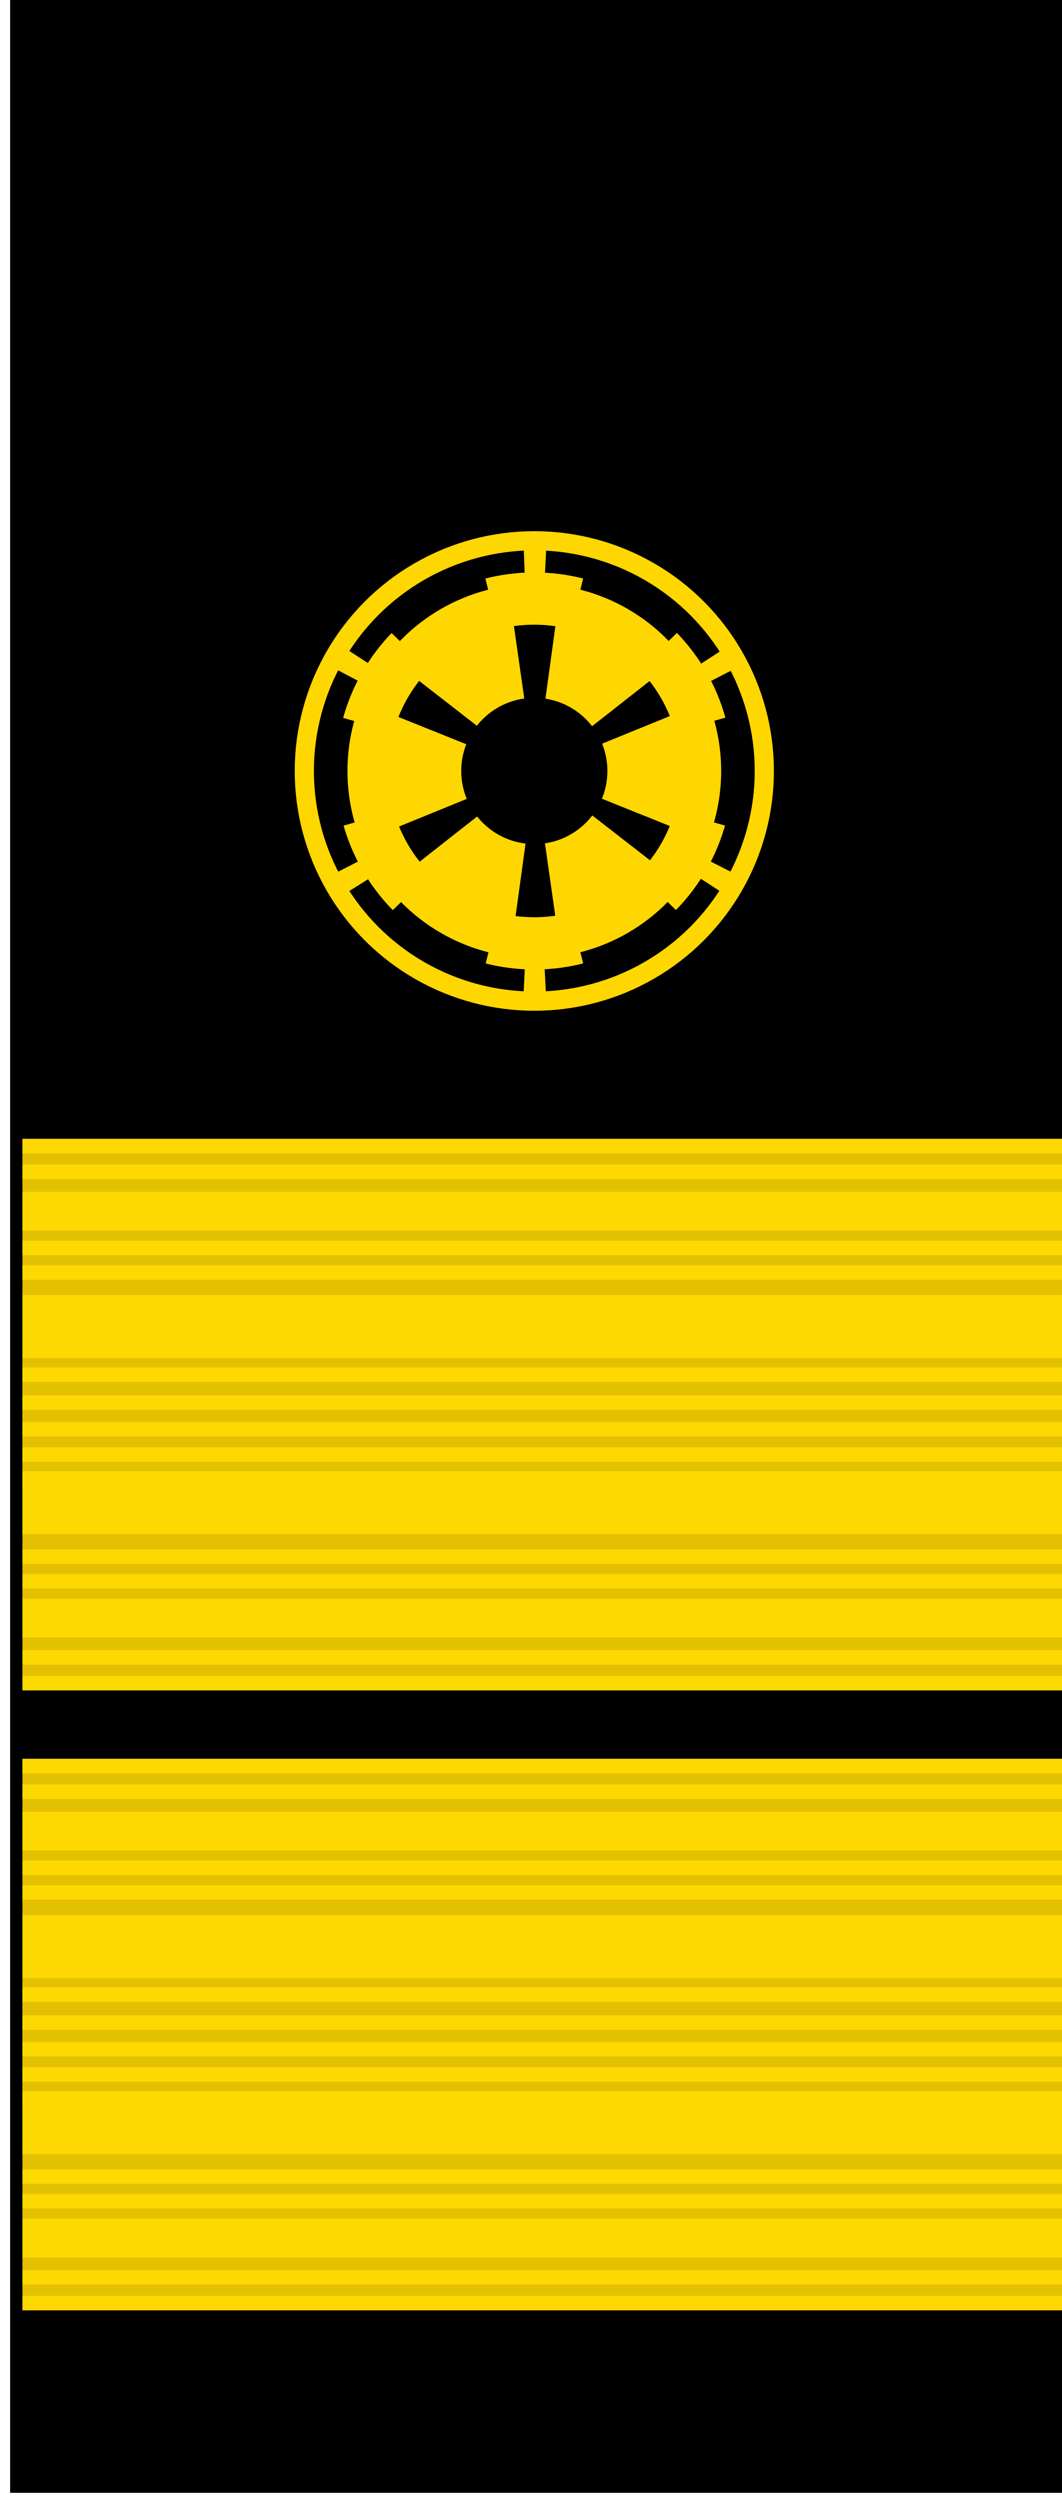 <?xml version="1.0" encoding="UTF-8" standalone="no"?>
<!-- Created with Inkscape (http://www.inkscape.org/) -->

<svg
   width="18.886mm"
   height="44.421mm"
   viewBox="0 0 18.886 44.421"
   version="1.1"
   id="svg39918"
   inkscape:version="1.2.2 (732a01da63, 2022-12-09)"
   sodipodi:docname="11-cs.svg"
   xmlns:inkscape="http://www.inkscape.org/namespaces/inkscape"
   xmlns:sodipodi="http://sodipodi.sourceforge.net/DTD/sodipodi-0.dtd"
   xmlns="http://www.w3.org/2000/svg"
   xmlns:svg="http://www.w3.org/2000/svg"
   xmlns:rdf="http://www.w3.org/1999/02/22-rdf-syntax-ns#"
   xmlns:cc="http://creativecommons.org/ns#"
   xmlns:dc="http://purl.org/dc/elements/1.1/">
  <title
     id="title106763">Emperor's Hammer Position Sleeve Stripes - Command Staff</title>
  <sodipodi:namedview
     id="namedview39920"
     pagecolor="#505050"
     bordercolor="#eeeeee"
     borderopacity="1"
     inkscape:showpageshadow="0"
     inkscape:pageopacity="0"
     inkscape:pagecheckerboard="0"
     inkscape:deskcolor="#505050"
     inkscape:document-units="mm"
     showgrid="false"
     inkscape:zoom="0.96368828"
     inkscape:cx="362.1503"
     inkscape:cy="10.376799"
     inkscape:window-width="1920"
     inkscape:window-height="1017"
     inkscape:window-x="1912"
     inkscape:window-y="-8"
     inkscape:window-maximized="1"
     inkscape:current-layer="layer1"
     inkscape:pageshadow="2"
     fit-margin-top="0"
     fit-margin-left="0"
     fit-margin-right="0"
     fit-margin-bottom="0" />
  <defs
     id="defs39915">
    <clipPath
       clipPathUnits="userSpaceOnUse"
       id="clipPath1074-4-18-9">
      <path
         d="m 240.02,368.75 h 32.611 v 74 H 240.02 Z"
         id="path1072-9-40-7" />
    </clipPath>
    <clipPath
       clipPathUnits="userSpaceOnUse"
       id="clipPath1084-7-7-1">
      <path
         d="m 240.06,374.031 h 32.532 v 17.666 h -32.532 z"
         id="path1082-0-7-3" />
    </clipPath>
    <clipPath
       clipPathUnits="userSpaceOnUse"
       id="clipPath1094-3-12-5">
      <path
         d="m 240.06,383.471 h 32.532 v 3.788 h -32.532 z"
         id="path1092-9-27-9" />
    </clipPath>
    <clipPath
       clipPathUnits="userSpaceOnUse"
       id="clipPath1100-9-47-5">
      <path
         d="m 195.25,362.281 h 122.053 v 82.794 H 195.25 Z"
         id="path1098-9-5-4" />
    </clipPath>
    <clipPath
       clipPathUnits="userSpaceOnUse"
       id="clipPath1110-1-7-5">
      <path
         d="m 240.099,385.695 h 32.532 v 2.409 h -32.532 z"
         id="path1108-7-3-8" />
    </clipPath>
    <clipPath
       clipPathUnits="userSpaceOnUse"
       id="clipPath1116-2-8-3">
      <path
         d="m 195.25,362.281 h 122.053 v 82.794 H 195.25 Z"
         id="path1114-3-93-7" />
    </clipPath>
    <clipPath
       clipPathUnits="userSpaceOnUse"
       id="clipPath1126-6-71-1">
      <path
         d="m 240.099,386.395 h 32.532 v 2.409 h -32.532 z"
         id="path1124-5-5-6" />
    </clipPath>
    <clipPath
       clipPathUnits="userSpaceOnUse"
       id="clipPath1132-5-7-3">
      <path
         d="m 195.25,362.281 h 122.053 v 82.794 H 195.25 Z"
         id="path1130-8-5-1" />
    </clipPath>
    <clipPath
       clipPathUnits="userSpaceOnUse"
       id="clipPath1142-1-7-0">
      <path
         d="m 240.099,387.095 h 32.532 v 3.099 h -32.532 z"
         id="path1140-4-2-1" />
    </clipPath>
    <clipPath
       clipPathUnits="userSpaceOnUse"
       id="clipPath1148-7-4-2">
      <path
         d="m 195.25,362.281 h 122.053 v 82.794 H 195.25 Z"
         id="path1146-1-49-2" />
    </clipPath>
    <clipPath
       clipPathUnits="userSpaceOnUse"
       id="clipPath1158-3-96-8">
      <path
         d="m 240.099,388.557 h 32.532 v 2.41 h -32.532 z"
         id="path1156-8-01-5" />
    </clipPath>
    <clipPath
       clipPathUnits="userSpaceOnUse"
       id="clipPath1164-4-6-2">
      <path
         d="m 195.25,362.281 h 122.053 v 82.794 H 195.25 Z"
         id="path1162-8-23-2" />
    </clipPath>
    <clipPath
       clipPathUnits="userSpaceOnUse"
       id="clipPath1174-0-5-2">
      <path
         d="m 240.099,389.288 h 32.532 v 2.41 h -32.532 z"
         id="path1172-4-91-1" />
    </clipPath>
    <clipPath
       clipPathUnits="userSpaceOnUse"
       id="clipPath1180-6-9-7">
      <path
         d="m 195.25,362.281 h 122.053 v 82.794 H 195.25 Z"
         id="path1178-0-16-6" />
    </clipPath>
    <clipPath
       clipPathUnits="userSpaceOnUse"
       id="clipPath1370-3-3-1">
      <path
         d="m 240.06,379.848 h 32.532 v 5.513 h -32.532 z"
         id="path1368-2-64-4" />
    </clipPath>
    <clipPath
       clipPathUnits="userSpaceOnUse"
       id="clipPath1380-6-0-1">
      <path
         d="m 240.06,382.795 h 32.532 v 2.41 h -32.532 z"
         id="path1378-9-81-8" />
    </clipPath>
    <clipPath
       clipPathUnits="userSpaceOnUse"
       id="clipPath1390-4-95-5">
      <path
         d="m 240.06,380.524 h 32.532 v 2.41 h -32.532 z"
         id="path1388-1-51-8" />
    </clipPath>
    <clipPath
       clipPathUnits="userSpaceOnUse"
       id="clipPath1400-3-7-9">
      <path
         d="m 240.02,381.999 h 32.532 v 2.41 H 240.02 Z"
         id="path1398-7-7-8" />
    </clipPath>
    <clipPath
       clipPathUnits="userSpaceOnUse"
       id="clipPath1410-8-80-4">
      <path
         d="m 240.06,381.243 h 32.532 v 2.41 h -32.532 z"
         id="path1408-8-4-2" />
    </clipPath>
    <clipPath
       clipPathUnits="userSpaceOnUse"
       id="clipPath1420-3-45-4">
      <path
         d="m 240.02,378.469 h 32.532 v 3.788 H 240.02 Z"
         id="path1418-8-3-0" />
    </clipPath>
    <clipPath
       clipPathUnits="userSpaceOnUse"
       id="clipPath1430-1-9-2">
      <path
         d="m 240.06,377.624 h 32.532 v 2.41 h -32.532 z"
         id="path1428-5-65-5" />
    </clipPath>
    <clipPath
       clipPathUnits="userSpaceOnUse"
       id="clipPath1440-3-3-6">
      <path
         d="m 240.06,376.924 h 32.532 v 2.41 h -32.532 z"
         id="path1438-5-7-8" />
    </clipPath>
    <clipPath
       clipPathUnits="userSpaceOnUse"
       id="clipPath1450-4-2-1">
      <path
         d="m 240.06,375.534 h 32.532 v 3.099 h -32.532 z"
         id="path1448-3-1-9" />
    </clipPath>
    <clipPath
       clipPathUnits="userSpaceOnUse"
       id="clipPath1460-6-8-5">
      <path
         d="m 240.06,374.762 h 32.532 v 2.41 h -32.532 z"
         id="path1458-5-4-3" />
    </clipPath>
    <clipPath
       clipPathUnits="userSpaceOnUse"
       id="clipPath1470-9-2-7">
      <path
         d="m 240.06,374.031 h 32.532 v 2.41 h -32.532 z"
         id="path1468-5-10-7" />
    </clipPath>
  </defs>
  <g
     inkscape:label="Layer 1"
     inkscape:groupmode="layer"
     id="layer1"
     transform="translate(18.886)">
    <g
       id="g33517-1"
       transform="matrix(1.749,0,0,1.749,-981.564,-128.434)"
       style="display:inline"
       inkscape:export-filename="11-cs.svg"
       inkscape:export-xdpi="285.90323"
       inkscape:export-ydpi="285.90323"
       inkscape:label="cs">
      <g
         id="g1068-1-60-4"
         transform="matrix(0.353,0,0,-0.353,465.439,229.279)">
        <g
           id="g1070-7-3-1"
           clip-path="url(#clipPath1074-4-18-9)">
          <path
             d="m 241.02,369.75 h 30.611 v 72 H 241.02 Z"
             style="fill:#000000;fill-opacity:1;fill-rule:nonzero;stroke:none"
             id="path1076-5-7-1" />
        </g>
      </g>
      <g
         id="g6686-8-84-5"
         transform="matrix(1.003,0,0,1.013,244.635,12.303)"
         style="stroke-width:0.999">
        <g
           id="g1078-7-7-7"
           transform="matrix(0.353,0,0,-0.353,220,215.9)"
           style="stroke-width:0.999">
          <g
             id="g1080-7-9-2"
             clip-path="url(#clipPath1084-7-7-1)"
             style="stroke-width:0.999">
            <path
               d="m 241.06,375.031 h 30.532 v 15.666 h -30.532 z"
               style="fill:#e4c100;fill-opacity:1;fill-rule:nonzero;stroke:none;stroke-width:0.999"
               id="path1086-4-53-0" />
          </g>
        </g>
        <g
           id="g1088-4-36-1"
           transform="matrix(0.353,0,0,-0.353,220,215.9)"
           style="stroke-width:0.999">
          <g
             id="g1090-9-0-8"
             clip-path="url(#clipPath1094-3-12-5)"
             style="stroke-width:0.999">
            <g
               id="g1096-1-89-8"
               clip-path="url(#clipPath1100-9-47-5)"
               style="stroke-width:0.999">
              <path
                 d="m 241.06,384.471 h 30.532 v 1.788 h -30.532 z"
                 style="fill:#fed801;fill-opacity:1;fill-rule:nonzero;stroke:none;stroke-width:0.999"
                 id="path1102-5-7-1" />
            </g>
          </g>
        </g>
        <g
           id="g1104-5-4-6"
           transform="matrix(0.353,0,0,-0.353,219.986,215.9)"
           style="stroke-width:0.999">
          <g
             id="g1106-5-5-8"
             clip-path="url(#clipPath1110-1-7-5)"
             style="stroke-width:0.999">
            <g
               id="g1112-8-97-3"
               clip-path="url(#clipPath1116-2-8-3)"
               style="stroke-width:0.999">
              <path
                 d="m 241.099,386.695 h 30.532 v 0.41 h -30.532 z"
                 style="fill:#fed801;fill-opacity:1;fill-rule:nonzero;stroke:none;stroke-width:0.999"
                 id="path1118-2-57-4" />
            </g>
          </g>
        </g>
        <g
           id="g1120-9-4-8"
           transform="matrix(0.353,0,0,-0.353,219.986,215.9)"
           style="stroke-width:0.999">
          <g
             id="g1122-8-58-5"
             clip-path="url(#clipPath1126-6-71-1)"
             style="stroke-width:0.999">
            <g
               id="g1128-2-79-0"
               clip-path="url(#clipPath1132-5-7-3)"
               style="stroke-width:0.999">
              <path
                 d="m 241.099,387.395 h 30.532 v 0.41 h -30.532 z"
                 style="fill:#fed801;fill-opacity:1;fill-rule:nonzero;stroke:none;stroke-width:0.999"
                 id="path1134-0-5-4" />
            </g>
          </g>
        </g>
        <g
           id="g1136-7-966-8"
           transform="matrix(0.353,0,0,-0.353,219.986,215.9)"
           style="stroke-width:0.999">
          <g
             id="g1138-4-8-6"
             clip-path="url(#clipPath1142-1-7-0)"
             style="stroke-width:0.999">
            <g
               id="g1144-8-5-4"
               clip-path="url(#clipPath1148-7-4-2)"
               style="stroke-width:0.999">
              <path
                 d="m 241.099,388.095 h 30.532 v 1.099 h -30.532 z"
                 style="fill:#fed801;fill-opacity:1;fill-rule:nonzero;stroke:none;stroke-width:0.999"
                 id="path1150-5-2-5" />
            </g>
          </g>
        </g>
        <g
           id="g1152-8-8-0"
           transform="matrix(0.353,0,0,-0.353,219.986,215.9)"
           style="stroke-width:0.999">
          <g
             id="g1154-3-3-9"
             clip-path="url(#clipPath1158-3-96-8)"
             style="stroke-width:0.999">
            <g
               id="g1160-0-9-4"
               clip-path="url(#clipPath1164-4-6-2)"
               style="stroke-width:0.999">
              <path
                 d="m 241.099,389.557 h 30.532 v 0.41 h -30.532 z"
                 style="fill:#fed801;fill-opacity:1;fill-rule:nonzero;stroke:none;stroke-width:0.999"
                 id="path1166-6-3-4" />
            </g>
          </g>
        </g>
        <g
           id="g1168-2-33-8"
           transform="matrix(0.353,0,0,-0.353,219.986,215.9)"
           style="stroke-width:0.999">
          <g
             id="g1170-2-9-6"
             clip-path="url(#clipPath1174-0-5-2)"
             style="stroke-width:0.999">
            <g
               id="g1176-5-1-5"
               clip-path="url(#clipPath1180-6-9-7)"
               style="stroke-width:0.999">
              <path
                 d="m 241.099,390.288 h 30.532 v 0.41 h -30.532 z"
                 style="fill:#fed801;fill-opacity:1;fill-rule:nonzero;stroke:none;stroke-width:0.999"
                 id="path1182-2-4-3" />
            </g>
          </g>
        </g>
        <g
           id="g1364-2-4-5"
           transform="matrix(0.353,0,0,-0.353,220,215.9)"
           style="stroke-width:0.999">
          <g
             id="g1366-7-5-9"
             clip-path="url(#clipPath1370-3-3-1)"
             style="stroke-width:0.999">
            <path
               d="m 241.06,380.848 h 30.532 v 3.513 h -30.532 z"
               style="fill:#e4c100;fill-opacity:1;fill-rule:nonzero;stroke:none;stroke-width:0.999"
               id="path1372-1-2-1" />
          </g>
        </g>
        <g
           id="g1374-5-6-2"
           transform="matrix(0.353,0,0,-0.353,220,215.9)"
           style="stroke-width:0.999">
          <g
             id="g1376-2-95-7"
             clip-path="url(#clipPath1380-6-0-1)"
             style="stroke-width:0.999">
            <path
               d="m 241.06,383.795 h 30.532 v 0.41 h -30.532 z"
               style="fill:#fed801;fill-opacity:1;fill-rule:nonzero;stroke:none;stroke-width:0.999"
               id="path1382-1-0-2" />
          </g>
        </g>
        <g
           id="g1384-1-3-2"
           transform="matrix(0.353,0,0,-0.353,220,215.9)"
           style="stroke-width:0.999">
          <g
             id="g1386-0-0-1"
             clip-path="url(#clipPath1390-4-95-5)"
             style="stroke-width:0.999">
            <path
               d="m 241.06,381.524 h 30.532 v 0.41 h -30.532 z"
               style="fill:#fed801;fill-opacity:1;fill-rule:nonzero;stroke:none;stroke-width:0.999"
               id="path1392-1-2-6" />
          </g>
        </g>
        <g
           id="g1394-8-8-3"
           transform="matrix(0.353,0,0,-0.353,220.014,215.9)"
           style="stroke-width:0.999">
          <g
             id="g1396-7-31-3"
             clip-path="url(#clipPath1400-3-7-9)"
             style="stroke-width:0.999">
            <path
               d="m 241.02,382.999 h 30.532 v 0.41 H 241.02 Z"
               style="fill:#fed801;fill-opacity:1;fill-rule:nonzero;stroke:none;stroke-width:0.999"
               id="path1402-6-78-6" />
          </g>
        </g>
        <g
           id="g1404-0-6-2"
           transform="matrix(0.353,0,0,-0.353,220,215.9)"
           style="stroke-width:0.999">
          <g
             id="g1406-0-86-3"
             clip-path="url(#clipPath1410-8-80-4)"
             style="stroke-width:0.999">
            <path
               d="m 241.06,382.243 h 30.532 v 0.41 h -30.532 z"
               style="fill:#fed801;fill-opacity:1;fill-rule:nonzero;stroke:none;stroke-width:0.999"
               id="path1412-9-74-2" />
          </g>
        </g>
        <g
           id="g1414-5-00-9"
           transform="matrix(0.353,0,0,-0.353,220.014,215.9)"
           style="stroke-width:0.999">
          <g
             id="g1416-6-8-3"
             clip-path="url(#clipPath1420-3-45-4)"
             style="stroke-width:0.999">
            <path
               d="m 241.02,379.469 h 30.532 v 1.788 H 241.02 Z"
               style="fill:#fed801;fill-opacity:1;fill-rule:nonzero;stroke:none;stroke-width:0.999"
               id="path1422-2-7-1" />
          </g>
        </g>
        <g
           id="g1424-8-6-1"
           transform="matrix(0.353,0,0,-0.353,220,215.9)"
           style="stroke-width:0.999">
          <g
             id="g1426-5-4-7"
             clip-path="url(#clipPath1430-1-9-2)"
             style="stroke-width:0.999">
            <path
               d="m 241.06,378.624 h 30.532 v 0.41 h -30.532 z"
               style="fill:#fed801;fill-opacity:1;fill-rule:nonzero;stroke:none;stroke-width:0.999"
               id="path1432-9-6-0" />
          </g>
        </g>
        <g
           id="g1434-4-37-9"
           transform="matrix(0.353,0,0,-0.353,220,215.9)"
           style="stroke-width:0.999">
          <g
             id="g1436-3-84-9"
             clip-path="url(#clipPath1440-3-3-6)"
             style="stroke-width:0.999">
            <path
               d="m 241.06,377.924 h 30.532 v 0.41 h -30.532 z"
               style="fill:#fed801;fill-opacity:1;fill-rule:nonzero;stroke:none;stroke-width:0.999"
               id="path1442-9-6-0" />
          </g>
        </g>
        <g
           id="g1444-0-8-3"
           transform="matrix(0.353,0,0,-0.353,220,215.9)"
           style="stroke-width:0.999">
          <g
             id="g1446-5-2-6"
             clip-path="url(#clipPath1450-4-2-1)"
             style="stroke-width:0.999">
            <path
               d="m 241.06,376.534 h 30.532 v 1.099 h -30.532 z"
               style="fill:#fed801;fill-opacity:1;fill-rule:nonzero;stroke:none;stroke-width:0.999"
               id="path1452-6-3-2" />
          </g>
        </g>
        <g
           id="g1454-3-0-2"
           transform="matrix(0.353,0,0,-0.353,220,215.9)"
           style="stroke-width:0.999">
          <g
             id="g1456-6-4-8"
             clip-path="url(#clipPath1460-6-8-5)"
             style="stroke-width:0.999">
            <path
               d="m 241.06,375.762 h 30.532 v 0.41 h -30.532 z"
               style="fill:#fed801;fill-opacity:1;fill-rule:nonzero;stroke:none;stroke-width:0.999"
               id="path1462-3-4-6" />
          </g>
        </g>
        <g
           id="g1464-0-3-7"
           transform="matrix(0.353,0,0,-0.353,220,215.9)"
           style="stroke-width:0.999">
          <g
             id="g1466-8-32-5"
             clip-path="url(#clipPath1470-9-2-7)"
             style="stroke-width:0.999">
            <path
               d="m 241.06,375.031 h 30.532 v 0.41 h -30.532 z"
               style="fill:#fed801;fill-opacity:1;fill-rule:nonzero;stroke:none;stroke-width:0.999"
               id="path1472-4-97-3" />
          </g>
        </g>
      </g>
      <g
         id="g3683"
         transform="matrix(1.003,0,0,1.013,244.635,6.005)"
         style="stroke-width:0.999">
        <g
           id="g3567"
           transform="matrix(0.353,0,0,-0.353,220,215.9)"
           style="stroke-width:0.999">
          <g
             id="g3565"
             clip-path="url(#clipPath1084-7-7-1)"
             style="stroke-width:0.999">
            <path
               d="m 241.06,375.031 h 30.532 v 15.666 h -30.532 z"
               style="fill:#e4c100;fill-opacity:1;fill-rule:nonzero;stroke:none;stroke-width:0.999"
               id="path3563" />
          </g>
        </g>
        <g
           id="g3575"
           transform="matrix(0.353,0,0,-0.353,220,215.9)"
           style="stroke-width:0.999">
          <g
             id="g3573"
             clip-path="url(#clipPath1094-3-12-5)"
             style="stroke-width:0.999">
            <g
               id="g3571"
               clip-path="url(#clipPath1100-9-47-5)"
               style="stroke-width:0.999">
              <path
                 d="m 241.06,384.471 h 30.532 v 1.788 h -30.532 z"
                 style="fill:#fed801;fill-opacity:1;fill-rule:nonzero;stroke:none;stroke-width:0.999"
                 id="path3569" />
            </g>
          </g>
        </g>
        <g
           id="g3583"
           transform="matrix(0.353,0,0,-0.353,219.986,215.9)"
           style="stroke-width:0.999">
          <g
             id="g3581"
             clip-path="url(#clipPath1110-1-7-5)"
             style="stroke-width:0.999">
            <g
               id="g3579"
               clip-path="url(#clipPath1116-2-8-3)"
               style="stroke-width:0.999">
              <path
                 d="m 241.099,386.695 h 30.532 v 0.41 h -30.532 z"
                 style="fill:#fed801;fill-opacity:1;fill-rule:nonzero;stroke:none;stroke-width:0.999"
                 id="path3577" />
            </g>
          </g>
        </g>
        <g
           id="g3591"
           transform="matrix(0.353,0,0,-0.353,219.986,215.9)"
           style="stroke-width:0.999">
          <g
             id="g3589"
             clip-path="url(#clipPath1126-6-71-1)"
             style="stroke-width:0.999">
            <g
               id="g3587"
               clip-path="url(#clipPath1132-5-7-3)"
               style="stroke-width:0.999">
              <path
                 d="m 241.099,387.395 h 30.532 v 0.41 h -30.532 z"
                 style="fill:#fed801;fill-opacity:1;fill-rule:nonzero;stroke:none;stroke-width:0.999"
                 id="path3585" />
            </g>
          </g>
        </g>
        <g
           id="g3599"
           transform="matrix(0.353,0,0,-0.353,219.986,215.9)"
           style="stroke-width:0.999">
          <g
             id="g3597"
             clip-path="url(#clipPath1142-1-7-0)"
             style="stroke-width:0.999">
            <g
               id="g3595"
               clip-path="url(#clipPath1148-7-4-2)"
               style="stroke-width:0.999">
              <path
                 d="m 241.099,388.095 h 30.532 v 1.099 h -30.532 z"
                 style="fill:#fed801;fill-opacity:1;fill-rule:nonzero;stroke:none;stroke-width:0.999"
                 id="path3593" />
            </g>
          </g>
        </g>
        <g
           id="g3607"
           transform="matrix(0.353,0,0,-0.353,219.986,215.9)"
           style="stroke-width:0.999">
          <g
             id="g3605"
             clip-path="url(#clipPath1158-3-96-8)"
             style="stroke-width:0.999">
            <g
               id="g3603"
               clip-path="url(#clipPath1164-4-6-2)"
               style="stroke-width:0.999">
              <path
                 d="m 241.099,389.557 h 30.532 v 0.41 h -30.532 z"
                 style="fill:#fed801;fill-opacity:1;fill-rule:nonzero;stroke:none;stroke-width:0.999"
                 id="path3601" />
            </g>
          </g>
        </g>
        <g
           id="g3615"
           transform="matrix(0.353,0,0,-0.353,219.986,215.9)"
           style="stroke-width:0.999">
          <g
             id="g3613"
             clip-path="url(#clipPath1174-0-5-2)"
             style="stroke-width:0.999">
            <g
               id="g3611"
               clip-path="url(#clipPath1180-6-9-7)"
               style="stroke-width:0.999">
              <path
                 d="m 241.099,390.288 h 30.532 v 0.41 h -30.532 z"
                 style="fill:#fed801;fill-opacity:1;fill-rule:nonzero;stroke:none;stroke-width:0.999"
                 id="path3609" />
            </g>
          </g>
        </g>
        <g
           id="g3621"
           transform="matrix(0.353,0,0,-0.353,220,215.9)"
           style="stroke-width:0.999">
          <g
             id="g3619"
             clip-path="url(#clipPath1370-3-3-1)"
             style="stroke-width:0.999">
            <path
               d="m 241.06,380.848 h 30.532 v 3.513 h -30.532 z"
               style="fill:#e4c100;fill-opacity:1;fill-rule:nonzero;stroke:none;stroke-width:0.999"
               id="path3617" />
          </g>
        </g>
        <g
           id="g3627"
           transform="matrix(0.353,0,0,-0.353,220,215.9)"
           style="stroke-width:0.999">
          <g
             id="g3625"
             clip-path="url(#clipPath1380-6-0-1)"
             style="stroke-width:0.999">
            <path
               d="m 241.06,383.795 h 30.532 v 0.41 h -30.532 z"
               style="fill:#fed801;fill-opacity:1;fill-rule:nonzero;stroke:none;stroke-width:0.999"
               id="path3623" />
          </g>
        </g>
        <g
           id="g3633"
           transform="matrix(0.353,0,0,-0.353,220,215.9)"
           style="stroke-width:0.999">
          <g
             id="g3631"
             clip-path="url(#clipPath1390-4-95-5)"
             style="stroke-width:0.999">
            <path
               d="m 241.06,381.524 h 30.532 v 0.41 h -30.532 z"
               style="fill:#fed801;fill-opacity:1;fill-rule:nonzero;stroke:none;stroke-width:0.999"
               id="path3629" />
          </g>
        </g>
        <g
           id="g3639"
           transform="matrix(0.353,0,0,-0.353,220.014,215.9)"
           style="stroke-width:0.999">
          <g
             id="g3637"
             clip-path="url(#clipPath1400-3-7-9)"
             style="stroke-width:0.999">
            <path
               d="m 241.02,382.999 h 30.532 v 0.41 H 241.02 Z"
               style="fill:#fed801;fill-opacity:1;fill-rule:nonzero;stroke:none;stroke-width:0.999"
               id="path3635" />
          </g>
        </g>
        <g
           id="g3645"
           transform="matrix(0.353,0,0,-0.353,220,215.9)"
           style="stroke-width:0.999">
          <g
             id="g3643"
             clip-path="url(#clipPath1410-8-80-4)"
             style="stroke-width:0.999">
            <path
               d="m 241.06,382.243 h 30.532 v 0.41 h -30.532 z"
               style="fill:#fed801;fill-opacity:1;fill-rule:nonzero;stroke:none;stroke-width:0.999"
               id="path3641" />
          </g>
        </g>
        <g
           id="g3651"
           transform="matrix(0.353,0,0,-0.353,220.014,215.9)"
           style="stroke-width:0.999">
          <g
             id="g3649"
             clip-path="url(#clipPath1420-3-45-4)"
             style="stroke-width:0.999">
            <path
               d="m 241.02,379.469 h 30.532 v 1.788 H 241.02 Z"
               style="fill:#fed801;fill-opacity:1;fill-rule:nonzero;stroke:none;stroke-width:0.999"
               id="path3647" />
          </g>
        </g>
        <g
           id="g3657"
           transform="matrix(0.353,0,0,-0.353,220,215.9)"
           style="stroke-width:0.999">
          <g
             id="g3655"
             clip-path="url(#clipPath1430-1-9-2)"
             style="stroke-width:0.999">
            <path
               d="m 241.06,378.624 h 30.532 v 0.41 h -30.532 z"
               style="fill:#fed801;fill-opacity:1;fill-rule:nonzero;stroke:none;stroke-width:0.999"
               id="path3653" />
          </g>
        </g>
        <g
           id="g3663"
           transform="matrix(0.353,0,0,-0.353,220,215.9)"
           style="stroke-width:0.999">
          <g
             id="g3661"
             clip-path="url(#clipPath1440-3-3-6)"
             style="stroke-width:0.999">
            <path
               d="m 241.06,377.924 h 30.532 v 0.41 h -30.532 z"
               style="fill:#fed801;fill-opacity:1;fill-rule:nonzero;stroke:none;stroke-width:0.999"
               id="path3659" />
          </g>
        </g>
        <g
           id="g3669"
           transform="matrix(0.353,0,0,-0.353,220,215.9)"
           style="stroke-width:0.999">
          <g
             id="g3667"
             clip-path="url(#clipPath1450-4-2-1)"
             style="stroke-width:0.999">
            <path
               d="m 241.06,376.534 h 30.532 v 1.099 h -30.532 z"
               style="fill:#fed801;fill-opacity:1;fill-rule:nonzero;stroke:none;stroke-width:0.999"
               id="path3665" />
          </g>
        </g>
        <g
           id="g3675"
           transform="matrix(0.353,0,0,-0.353,220,215.9)"
           style="stroke-width:0.999">
          <g
             id="g3673"
             clip-path="url(#clipPath1460-6-8-5)"
             style="stroke-width:0.999">
            <path
               d="m 241.06,375.762 h 30.532 v 0.41 h -30.532 z"
               style="fill:#fed801;fill-opacity:1;fill-rule:nonzero;stroke:none;stroke-width:0.999"
               id="path3671" />
          </g>
        </g>
        <g
           id="g3681"
           transform="matrix(0.353,0,0,-0.353,220,215.9)"
           style="stroke-width:0.999">
          <g
             id="g3679"
             clip-path="url(#clipPath1470-9-2-7)"
             style="stroke-width:0.999">
            <path
               d="m 241.06,375.031 h 30.532 v 0.41 h -30.532 z"
               style="fill:#fed801;fill-opacity:1;fill-rule:nonzero;stroke:none;stroke-width:0.999"
               id="path3677" />
          </g>
        </g>
      </g>
      <g
         id="g14227-3-5-5-9-0-8-0-9-6"
         transform="matrix(0.028,0,0,0.028,553.413,78.829)"
         style="display:inline;fill:none">
        <circle
           cx="87"
           cy="87"
           r="77"
           stroke="#ffffff"
           stroke-width="20"
           id="circle13212-0-0-3-6-1-2-7-8-2"
           style="fill:#000000;fill-opacity:1;stroke:#ffd700;stroke-opacity:1" />
        <circle
           cx="87"
           cy="87"
           r="70.45"
           stroke="#000000"
           stroke-width="7"
           id="circle13214-5-6-8-5-5-3-7-9-1" />
        <path
           d="M 161.606,66.181 87.206,87.199 31.529,141.475 12.394,108.333 87.206,87.199 142.576,33.221 Z"
           fill="#ffffff"
           id="path13216-2-5-5-1-1-9-9-9-9"
           style="fill:#ffd700;fill-opacity:1" />
        <path
           d="M 31.445,33.33 86.847,87.254 161.69,108.333 142.555,141.475 86.847,87.254 12.415,66.29 Z"
           fill="#ffffff"
           id="path13218-3-3-1-3-1-0-6-53-3"
           style="fill:#ffd700;fill-opacity:1" />
        <path
           d="M 106.008,12.181 87.01,87.123 106.177,162.479 H 67.907 L 87.01,87.123 67.949,12.181 Z"
           fill="#ffffff"
           id="path13220-8-1-2-2-1-3-0-84-6"
           style="fill:#ffd700;fill-opacity:1" />
        <circle
           cx="87"
           cy="87"
           r="76.04"
           stroke="#000000"
           stroke-width="8"
           id="circle13222-7-0-4-6-5-8-1-7-0" />
        <path
           d="M 88.702,88.066 C 53.711,70.186 18.195,51.962 14.75,49.894 l 4.366,-6.883 69.586,45.054 c 35.695,18.239 70.843,36.118 70.843,36.118 l -4.15,7.063 z"
           fill="#ffffff"
           id="path13224-8-1-6-9-1-3-2-7-0"
           style="fill:#ffd700;fill-opacity:1" />
        <path
           d="M 88.736,86.251 C 55.756,107.615 22.215,129.26 18.702,131.21 L 14.925,123.987 88.736,86.251 C 122.378,64.458 155.436,42.959 155.436,42.959 l 4.043,7.125 z"
           fill="#ffffff"
           id="path13226-0-9-7-0-7-1-3-1-0"
           style="fill:#ffd700;fill-opacity:1" />
        <path
           d="M 87.114,88.944 C 85.102,49.701 83.128,9.831 83.195,5.814 l 8.144,0.34 -4.225,82.79 c 2.052,40.032 4.142,79.411 4.142,79.411 l -8.192,-0.062 z"
           fill="#ffffff"
           id="path13228-4-5-5-0-0-0-2-28-9"
           style="fill:#ffd700;fill-opacity:1" />
        <circle
           cx="87"
           cy="87"
           r="67.86"
           fill="#ffffff"
           id="circle13230-5-7-5-3-8-0-1-7-8"
           style="fill:#ffd700;fill-opacity:1" />
        <circle
           cx="87"
           cy="87"
           r="53.07"
           fill="#000000"
           id="circle13232-7-6-0-9-5-8-1-4-1" />
        <path
           d="m 87.087,86.862 -42.345,-32.876 13.29,-17.514 21.468,-2.717 7.587,53.108 42.701,33.154 -14.051,14.685 -20.971,5.916 z"
           fill="#ffffff"
           id="path13234-1-8-5-5-3-0-0-2-7"
           style="fill:#ffd700;fill-opacity:1" />
        <path
           d="M 86.896,87.178 37.252,107.412 28.729,87.145 37.109,67.195 86.896,87.178 136.958,66.774 l 5.692,19.511 -5.362,21.119 z"
           fill="#ffffff"
           id="path13236-0-5-2-3-7-4-1-65-8"
           style="fill:#ffd700;fill-opacity:1" />
        <path
           d="m 87.456,86.87 7.299,-53.11 21.813,2.752 13.087,17.233 -42.199,33.124 -7.361,53.557 -19.743,-4.826 -15.609,-15.204 z"
           fill="#ffffff"
           id="path13238-6-4-0-1-9-7-3-3-2"
           style="fill:#ffd700;fill-opacity:1" />
        <circle
           cx="87"
           cy="87"
           r="26.535"
           fill="#000000"
           id="circle13240-0-7-7-1-6-6-8-0-1" />
      </g>
    </g>
  </g>
</svg>
